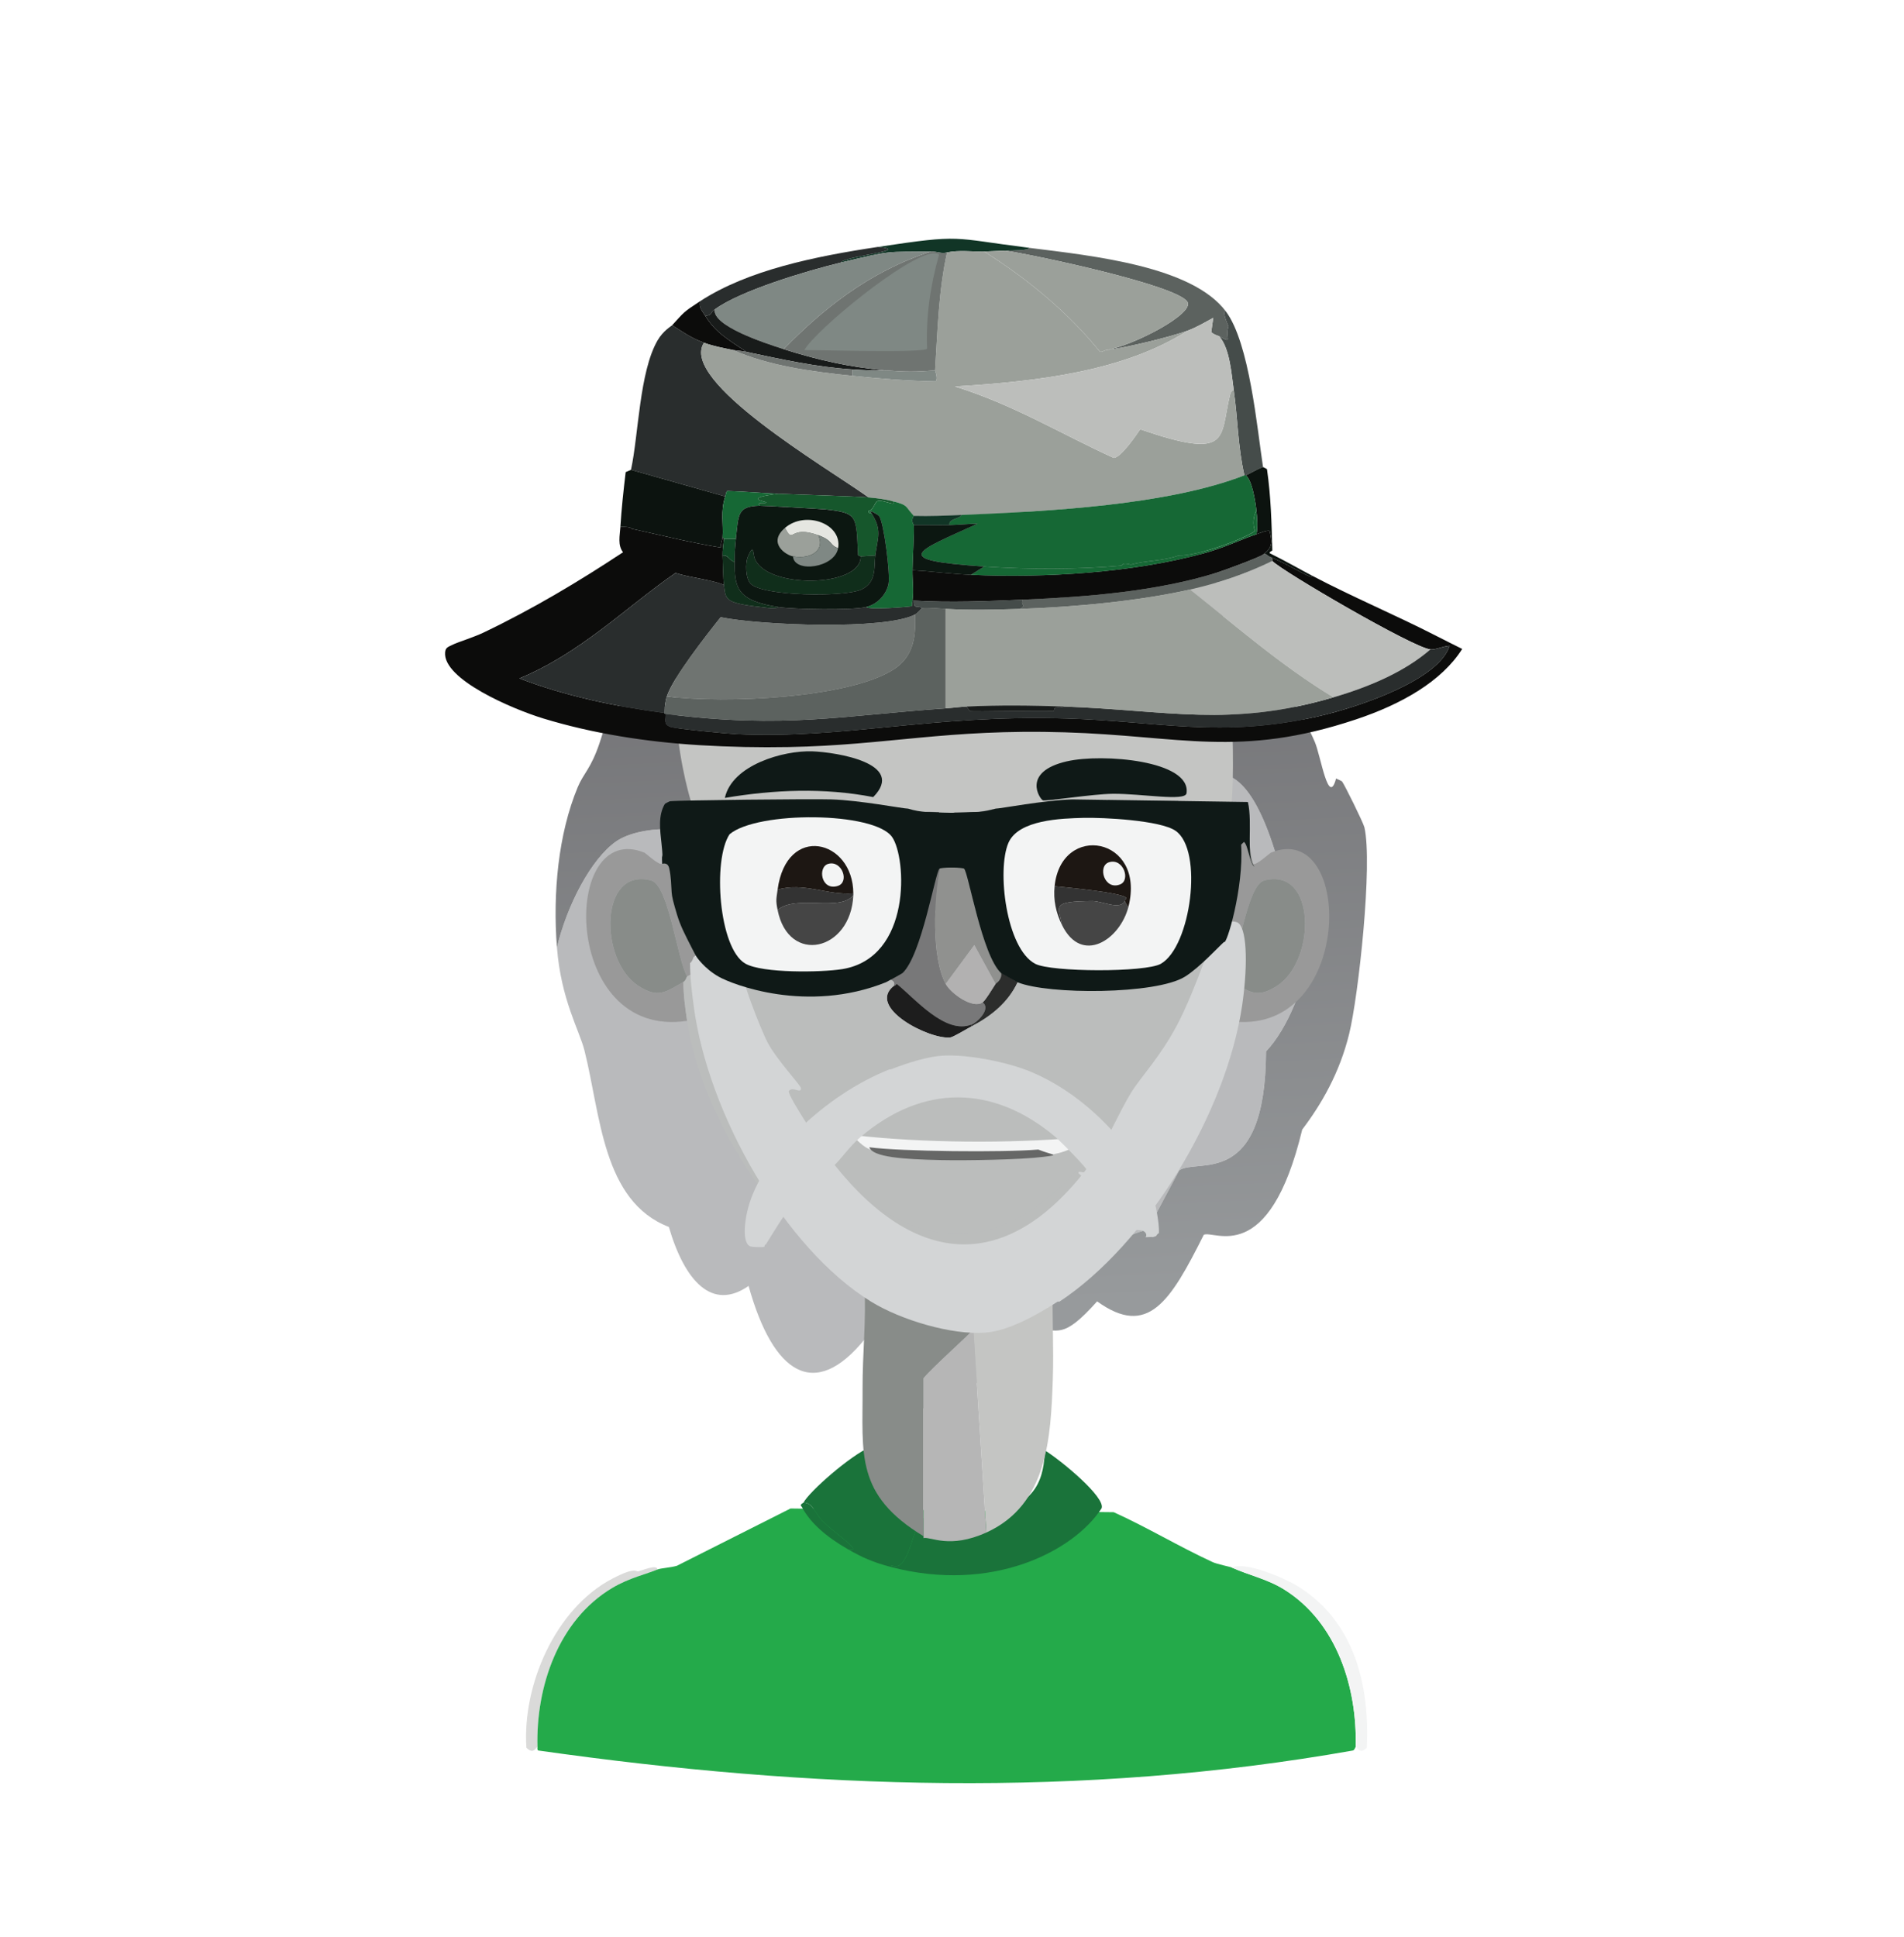 <?xml version="1.0" encoding="UTF-8"?>
<svg id="Layer_1" data-name="Layer 1" xmlns="http://www.w3.org/2000/svg" xmlns:xlink="http://www.w3.org/1999/xlink" viewBox="0 0 1200.09 1220.82">
  <defs>
    <style>
      .cls-1 {
        fill: #999;
      }

      .cls-1, .cls-2, .cls-3, .cls-4, .cls-5, .cls-6, .cls-7, .cls-8, .cls-9, .cls-10, .cls-11, .cls-12, .cls-13, .cls-14, .cls-15, .cls-16, .cls-17, .cls-18, .cls-19, .cls-20, .cls-21, .cls-22, .cls-23, .cls-24, .cls-25, .cls-26, .cls-27, .cls-28, .cls-29, .cls-30, .cls-31, .cls-32, .cls-33, .cls-34, .cls-35, .cls-36, .cls-37, .cls-38, .cls-39, .cls-40 {
        stroke-width: 0px;
      }

      .cls-2 {
        fill: #b6b6b6;
      }

      .cls-3 {
        fill: #888c89;
      }

      .cls-4 {
        fill: #181b1a;
      }

      .cls-5 {
        fill: url(#linear-gradient);
      }

      .cls-6 {
        fill: #9ba09a;
      }

      .cls-7 {
        fill: #7f8884;
      }

      .cls-8 {
        fill: #0c0c0b;
      }

      .cls-9 {
        fill: #454545;
      }

      .cls-10 {
        fill: #90918f;
      }

      .cls-11 {
        fill: #113526;
      }

      .cls-12 {
        fill: #16572c;
      }

      .cls-13 {
        fill: #0c130f;
      }

      .cls-14 {
        fill: #dadad9;
      }

      .cls-15 {
        fill: #166835;
      }

      .cls-16 {
        fill: #0f1917;
      }

      .cls-17 {
        fill: #666766;
      }

      .cls-18 {
        fill: #333;
      }

      .cls-19 {
        fill: #787879;
      }

      .cls-20 {
        fill: #24aa4a;
      }

      .cls-21 {
        fill: #5c625f;
      }

      .cls-22 {
        fill: #292d2d;
      }

      .cls-23 {
        fill: #1d1713;
      }

      .cls-24 {
        fill: #e5e6e1;
      }

      .cls-25 {
        fill: #4e4e4e;
      }

      .cls-26 {
        fill: #bbbdbc;
      }

      .cls-27 {
        fill: #2c2d2c;
      }

      .cls-28 {
        fill: #6f7471;
      }

      .cls-29 {
        fill: #c4c5c3;
      }

      .cls-30 {
        fill: #d3d5d6;
      }

      .cls-31 {
        fill: #102e1b;
      }

      .cls-32 {
        fill: #454c4a;
      }

      .cls-33 {
        fill: #0c1711;
      }

      .cls-34 {
        fill: #1d1d1d;
      }

      .cls-35 {
        fill: #bcbebb;
      }

      .cls-36 {
        fill: #f3f4f4;
      }

      .cls-37 {
        fill: #1a733a;
      }

      .cls-38 {
        fill: #b9babc;
      }

      .cls-39 {
        fill: #0f4725;
      }

      .cls-40 {
        fill: #b2b1b1;
      }
    </style>
    <linearGradient id="linear-gradient" x1="569.78" y1="626.53" x2="589.61" y2="935.25" gradientTransform="translate(1148.92 1751.73) rotate(-177.46) scale(1.02 1.44)" gradientUnits="userSpaceOnUse">
      <stop offset="0" stop-color="#979a9c"/>
      <stop offset="1" stop-color="#717174"/>
    </linearGradient>
  </defs>
  <g id="Outdoor_Enthusiast" data-name="Outdoor Enthusiast">
    <g>
      <g>
        <path class="cls-38" d="m351.03,597.04c6.48-26.82,21.45-55.47,37.07-66.59,15.47-11.01,56.31-11.89,68.93,6.38,12.41,17.96,16.62,85.51,46.8,71.97,2.27-1.02,29.12-49.1,36.01-53.32,17.05.09,32.93,8.89,48.12,20.44,47.76-50.68,55.45,31.54,62.8,36.07,13.83,8.53,20.5-44.75,57.41-37.4,26.77-73.33,67-134.8,96.67-33.99,39,9.32,20.4,93.37-6.85,122.02-.44,87.54-43.34,66.98-54.75,74.96q-9.96,18.7-19.92,37.39c-24.9,5.67-52.17,30.03-69.62,63.48-4.09.51-7.9-1.03-12.07,1.13-10.7,5.53-53.99,103.65-96.3,4.05-31.88,39.54-57.97,22.45-73.5-33.21-22.95,16-40.23-2.94-50.26-37.18-41.93-16.18-42.99-70.91-53.22-111.36-3.13-12.38-14.78-32.04-17.31-64.84Z"/>
        <path class="cls-5" d="m351.03,597.04c6.48-26.82,21.45-55.47,37.07-66.59,15.47-11.01,56.31-11.89,68.93,6.38,12.41,17.96,16.62,85.51,46.8,71.97,2.27-1.02,29.12-49.1,36.01-53.32,17.05.09,32.93,8.89,48.12,20.44,47.76-50.68,55.45,31.54,62.8,36.07,13.83,8.53,20.5-44.75,57.41-37.4,26.77-73.33,67-134.8,96.67-33.99,39,9.32,20.4,93.37-6.85,122.02-.44,87.54-43.34,66.98-54.75,74.96q-9.96,18.7-19.92,37.39c-24.9,5.67-52.17,30.03-69.62,63.48,13.43-1.69,15.36,6.89,37.82-18.3,32.04,23.1,46.09.16,67.22-41.96,6.55-3.19,41.04,21.14,62.05-66.32,12.14-15.98,23.56-35.72,29.58-60.27,5.94-24.21,14.92-107.27,9.61-130.21-.68-2.92-12.53-26.9-14.1-28.92-.16-.2-2.86-1.5-3.76-1.83-4.81,18.15-9.6-14.23-13.4-23.06-13.95-32.49-37.58-55.68-62.25-48.52-19.79,5.74-47.61,47.79-61.87,72.98-13.42,23.71-21.97,56.53-41.76,63.89-14.32-49.66-36.78-71.06-67.53-37.94-31.54-57.85-49.53-18.86-65.72-2.91-9.7,9.56-19.42,19.2-29.15,28.66-1.64,1.6-3.19,4.28-4.61,6.45q-.66-1.28-1.33-2.56c-1.42-19.01-3.54-38.08-7.13-56.07-.85-4.27-2.29-7.82-3.32-11.8-7.57-3.99-21.31-18.06-28.45-19.57-10.48-2.22-16.7,7.03-17.75-.79-27.2-26.45-40.52-10.4-42.09-17.12-3.41.78-7.01,2.94-9.85,6.45-.9,1.11-1.88,1.94-2.87,2.41-1.72,6.78-3.91,13.47-5.18,17.26-5.45,16.15-10.08,18.94-13.72,27.68-12.27,29.51-15.76,66.76-13.12,100.94Z"/>
      </g>
      <path class="cls-14" d="m414.45,989.11c-6.7,2.84-17.96,5.34-28.52,11.64-34.12,20.35-48.17,62.5-47.15,100.12-.79-.12-2.28,5.36-6.99.58-2.62-39.16,18.07-87.67,54.13-106.52,14.63-7.65,14.89-4.34,16.3-4.66,3.2-.71,11.87-4.58,12.22-1.16Z"/>
      <g>
        <path class="cls-20" d="m702,953.02c21.14,9.58,41.24,21.73,62.28,31.43,3.1,1.43,10.72,2.81,12.22,3.49,10.99,4.94,22.37,7.17,33.18,13.97,33.16,20.87,45.76,61.94,44.82,98.96-.14.03-.77,2.16-1.75,2.33-171.42,30.32-341.71,24.38-513.41,0-.98-.14-.46-2.31-.58-2.33-1.02-37.62,13.03-79.77,47.15-100.12,10.57-6.3,21.82-8.81,28.52-11.64,1.94-.82,8.48-1.18,12.22-2.33l71.6-36.09"/>
        <path class="cls-36" d="m854.51,1100.87c.94-37.02-11.66-78.09-44.82-98.96-10.81-6.8-22.19-9.03-33.18-13.97,8.39-4.16,33.28,6.69,41.33,11.64,35.83,22.05,45.54,62.32,43.66,101.87-4.69,4.79-6.22-.72-6.99-.58Z"/>
        <g>
          <path class="cls-37" d="m694.33,950.57c-17.65,27.12-69.06,53.72-132.84,36.96q.27-.51.54-1.01c9.8,4.96,12.72-19.76,17.82-28.1q1.62-.38,3.24-.76c4.23-.44,15.16,3.06,36.72-1.52,36.01-7.65,37.69-26.21,38.88-42.02,10.59,6.65,38.32,29.65,35.64,36.45Z"/>
          <path class="cls-37" d="m583.09,957.15v.51q-1.62.38-3.24.76c-5.1,8.34-8.02,33.06-17.82,28.1q-.27.51-.54,1.01c-11.83-3.11-18.48-6.27-27-11.14,11.03,2.52-8.81-10.32-16.2-17.97-4.88-5.06-6.01-11.47-11.88-11.39,3.56-6.92,29.51-29.74,42.01-35.05.17,17.9-5.51,33.76,34.67,45.18Z"/>
          <path class="cls-37" d="m534.49,976.39c-13.8-7.88-24-16.85-29.16-26.83-1.76-1.32,1.02-2.41,1.08-2.53,5.87-.08,7,6.33,11.88,11.39,7.39,7.66,27.23,20.49,16.2,17.97Z"/>
        </g>
      </g>
      <g>
        <path class="cls-1" d="m433.08,526.93c5.03,5.31-1.43,57.84,11.64,82.66-6.06,4.54-7.68,3.38-11.64,5.82-6.33-11.22-11.55-57.62-22.7-60.54-32.72-8.56-32.78,50.28-8.15,66.36,12.82,8.37,17.3,3.8,28.52-2.33-.01,8.11,1.15,16.46,2.33,24.45-79.71,12.2-79.69-127.71-26.78-105.94.6.25,9.34,8.31,11.06,6.99,4.02-12.83-1.75-19.64,15.72-17.46Z"/>
        <path class="cls-3" d="m433.08,615.4c-.26.16-.77,2.64-2.33,3.49-11.22,6.13-15.7,10.7-28.52,2.33-24.63-16.08-24.57-74.92,8.15-66.36,11.15,2.92,16.37,49.32,22.7,60.54Z"/>
      </g>
      <g>
        <path class="cls-1" d="m774.18,526.93c-5.03,5.31,1.43,57.84-11.64,82.66,6.06,4.54,7.68,3.38,11.64,5.82,6.33-11.22,11.55-57.62,22.7-60.54,32.72-8.56,32.78,50.28,8.15,66.36-12.82,8.37-17.3,3.8-28.52-2.33.01,8.11-1.15,16.46-2.33,24.45,79.71,12.2,79.69-127.71,26.78-105.94-.6.25-9.34,8.31-11.06,6.99-4.02-12.83,1.75-19.64-15.72-17.46Z"/>
        <path class="cls-3" d="m774.18,615.4c.26.16.77,2.64,2.33,3.49,11.22,6.13,15.7,10.7,28.52,2.33,24.63-16.08,24.57-74.92-8.15-66.36-11.15,2.92-16.37,49.32-22.7,60.54Z"/>
      </g>
      <g>
        <path class="cls-3" d="m617.02,827.29c-2.89,3.88-2.13,7.74-2.33,8.15-.35.73-.74,1.68-1.16,2.33-1.85,2.8-25.6,23.71-31.43,30.85v99.54c-43.31-26.25-38.24-51.97-38.42-93.13-.09-21.66,2.38-43.48,1.16-65.19,18.86,10.38,50.99,18.98,72.18,17.46Z"/>
        <path class="cls-29" d="m663.59,869.2c-1.29,36.37-3.1,79.04-41.91,96.63q-4.07-64.03-8.15-128.06c.43-.65.81-1.6,1.16-2.33,14.9-5.58,48.91-10.76,47.73-25.61.29-.17.88.17,1.16,0-.52,19.76.7,39.63,0,59.37Z"/>
        <path class="cls-25" d="m662.42,809.82c1.17,14.85-32.83,20.03-47.73,25.61.2-.41-.56-4.27,2.33-8.15,14.84-1.06,32.62-10.1,45.4-17.46Z"/>
        <path class="cls-2" d="m621.68,965.82c-23.25,10.53-35.02,2.47-39.58,3.49v-100.7c5.83-7.15,29.59-28.05,31.43-30.85q4.07,64.03,8.15,128.06Z"/>
      </g>
      <g>
        <path class="cls-26" d="m530.87,610.75c-4.05,6.4-19.09-3.39-6.4,10.48h-19.79q2.91-4.07,5.82-8.15c-50.22-2.32-35.21,7.47-37.25,8.15-.48.16-7.77-4.64-9.9-2.33-3.27,3.57,12.72,38.86,16.3,44.82,6.1,10.17,20.77,23.97,20.96,25.61.4,3.64-5.26-1.2-7.57,1.75-1.56,1.99,24.99,37.35,28.52,41.33,54.03,60.9,113.11,60.58,164.15-3.49,9.28-11.65,14.98-25.31,23.28-37.25,6.44-9.26,18.19-19.82,29.1-38.42,8.71-14.84,17.81-37.8,24.45-54.13,1.75-1.51.99-2.78,1.46-3.31,0,0,.11-.11.29-.18.87-.38,8.93-.67,11.43.36,5.61,2.32,7.06,21.25,3.12,46.21-10.13,62.29-61.08,135.68-115.25,167.64-.29.17-.87-.17-1.16,0-12.78,7.36-30.56,16.4-45.4,17.46-21.19,1.51-53.32-7.09-72.18-17.46-54.39-29.92-102.75-105.63-111.76-166.48-1.18-7.99-2.34-16.34-2.33-24.45,1.55-.85,2.07-3.33,2.33-3.49,3.96-2.44,5.58-1.28,11.64-5.82,12.81-9.6,6.37-8.35,6.99-23.87.03-.77,2.3,2.93,2.33-12.81,0-.44-2.33-1.89-2.33-2.33.06-13.98-1.18-16.57-1.16-17.46.04-1.63,3.02-20,3.49-20.96,1.64-3.31,3.23-4.22,5.82-6.4-10.75,16.09-6.85,71.8,9.9,81.49,10.68,6.19,48.13,5.61,61.12,3.49Z"/>
        <g>
          <path class="cls-29" d="m579.51,322.18c47.82-3.31,92.22,2.57,118.17,6.46-26.02,8.72-62.86,20.28-72.51,48.69-7.9,23.28-1.27,100.41-3.49,131.55,4.4-.99,5.53.58,5.82.58-15.92,5.05-37.64,1.07-55.3,2.33-12.51-3.72-26.64-6.11-39.58-6.99-12.76-.86-80.52-.54-97.21,0-3.2-10.81-28.98-102.33,19.39-150.03,26.13-25.77,63.37-28.35,124.71-32.6Z"/>
          <path class="cls-16" d="m512.08,473.51c15.11.58,59.32,7.51,38.31,28.83-31.03-6.01-62.54-4.73-93.51.53,4.5-20.76,36.91-30.05,55.21-29.35Z"/>
        </g>
        <g>
          <path class="cls-29" d="m776.37,505.51c-6.63-.68-89.45-1.56-101.87-1.16-18.29.59-45.17,5.83-48.31,5.82-.29,0-1.42-1.57-5.82-.58,2.22-31.14-4.41-108.27,3.49-131.55,9.64-28.41,40.61-56.01,67.52-50.64,69.85,13.93,59.38,9.06,71.02,29.69,13.11,23.23,16.47,118.2,13.97,148.43Z"/>
          <path class="cls-16" d="m672.55,479.79c22.32-5.11,78.42-.52,75.31,20.14-.79,5.26-28.16.18-46.43.33-12.73.11-42.01,4.83-44.11,4.11-1.75-.6-13.83-17.93,15.22-24.59Z"/>
        </g>
        <g>
          <path class="cls-19" d="m592.57,546.72c-3.92,19.16-5.61,56.55,3.49,73.34,3.35,6.17,17.18,16.01,23.28,11.64,5.45,4.06-3.35,12.55-6.99,13.97-16.64,6.49-35.73-16.54-47.15-25.61-.08-.07-1.15,1.59-1.75,1.16-.37-.26,2.25-2.87-4.66-4.66,21.1-11.21,25.83-46.25,29.1-68.1,1.57-2.44,3.03-1.42,4.66-1.75Z"/>
          <path class="cls-10" d="m630.99,613.08c.76,4.44-3.22,6.58-3.49,6.99q-6.69-12.22-13.39-24.45-9.02,12.22-18.04,24.45c-9.1-16.79-7.41-54.18-3.49-73.34,1.95-.39,14.14-.25,15.13.58,2.69,2.25,11.17,54.42,23.28,65.78Z"/>
          <path class="cls-27" d="m641.47,618.9c-5.93,12.86-16.97,21.7-29.1,27.94v-1.16c3.63-1.42,12.44-9.91,6.99-13.97,1.92-1.37,6.37-9.01,8.15-11.64.27-.41,4.25-2.54,3.49-6.99.44.41,9.92,5.59,10.48,5.82Z"/>
          <path class="cls-34" d="m612.36,645.67v1.16c-2.67,1.37-11.51,6.77-13.39,6.99-13.02,1.46-53.14-18.88-35.51-32.6.6.42,1.66-1.23,1.75-1.16,11.42,9.07,30.51,32.11,47.15,25.61Z"/>
          <path class="cls-40" d="m627.5,620.06c-1.78,2.64-6.23,10.27-8.15,11.64-6.1,4.37-19.94-5.47-23.28-11.64q9.02-12.22,18.04-24.45,6.69,12.22,13.39,24.45Z"/>
        </g>
        <g>
          <path class="cls-26" d="m463.35,618.9c20.76,7.47,76.88,7.54,95.46-2.33,6.91,1.79,4.29,4.4,4.66,4.66-17.63,13.72,22.48,34.06,35.51,32.6,1.88-.21,10.72-5.61,13.39-6.99,12.13-6.25,23.18-15.08,29.1-27.94,19.21,7.85,87.13,7.77,105.36-3.49,9.25-5.71,12.35-13.39,15.72-16.3-6.64,16.33-15.74,39.29-24.45,54.13-10.91,18.6-22.67,29.16-29.1,38.42-8.3,11.94-14.01,25.61-23.28,37.25-51.04,64.07-110.12,64.39-164.15,3.49-3.53-3.98-30.08-39.34-28.52-41.33,2.31-2.94,7.97,1.89,7.57-1.75-.18-1.64-14.85-15.45-20.96-25.61-3.58-5.96-19.57-41.25-16.3-44.82Z"/>
          <g>
            <path class="cls-36" d="m657.39,728.61c-21.27,3.13-83.84,2.11-103.37-2.43-10.47-2.43-11.26-6.15-16.83-9.96q.9-.36,1.8-.73c42.45,4.85,97.46,5.22,140.63,1.46.45,6.2-7.99,9.56-22.24,11.66Z"/>
            <path class="cls-17" d="m654.42,724.47c9.02,3.64,14.44,3.22,3.1,4.62-14.53,1.8-48.09,2.36-64.41,2.02-23.97-.49-42.99-1.86-45.21-8.08,20.12,2.7,84.61,3.3,106.53,1.44Z"/>
          </g>
        </g>
        <path class="cls-30" d="m535.05,597.84c-4.05,7.15-19.09-3.79-6.4,11.71h-19.79q2.91-4.55,5.82-9.11c-50.22-2.59-35.21,8.34-37.25,9.11-.48.18-7.77-5.19-9.9-2.6-3.27,3.99,12.72,43.43,16.3,50.09,6.1,11.36,20.77,26.79,20.96,28.62.4,4.07-5.26-1.34-7.57,1.95-1.56,2.22,24.99,41.74,28.52,46.19,54.03,68.06,113.11,67.7,164.15-3.9,9.28-13.01,14.98-28.29,23.28-41.64,6.44-10.34,18.19-22.15,29.1-42.94,8.71-16.59,17.81-42.25,24.45-60.5,1.75-1.69.99-3.11,1.46-3.7,0,0,.11-.12.29-.2.87-.43,8.93-.75,11.43.4,5.61,2.59,7.06,23.75,3.12,51.64-10.13,69.61-61.08,151.64-115.25,187.36-.29.19-.87-.19-1.16,0-12.78,8.23-30.56,18.33-45.4,19.52-21.19,1.69-53.32-7.92-72.18-19.52-54.39-33.44-102.75-118.05-111.76-186.06-1.18-8.93-2.34-18.26-2.33-27.32,1.55-.95,2.07-3.72,2.33-3.9,3.96-2.73,5.58-1.43,11.64-6.51,12.81-10.73,6.37-9.33,6.99-26.67.03-.87,2.3,3.28,2.33-14.31,0-.49-2.33-2.12-2.33-2.6.06-15.63-1.18-18.52-1.16-19.52.04-1.83,3.02-22.36,3.49-23.42,1.64-3.7,3.23-4.72,5.82-7.16-10.75,17.98-6.85,80.24,9.9,91.08,10.68,6.91,48.13,6.27,61.12,3.9Z"/>
        <g>
          <g>
            <path class="cls-16" d="m675.78,503.8c-18.29.59-45.17,5.83-48.31,5.82-15.12,4.79-35.44,1.47-52.57,2.19,8.19,9.72,13,22.99,14.18,35.53,1.13-.72,2.24-.22,3.45-.46,1.95-.39,14.15-.24,15.14.59,2.69,2.24,11.17,54.42,23.28,65.77.43.41,9.92,5.6,10.48,5.82,19.21,7.86,87.12,7.77,105.36-3.5,9.25-5.71,21.42-19.07,24.78-21.98,2.01-1.72-8.34,2.56-7.32,2.2.58-.2,7.05-2.74,7.32-2.2,1.32,2.71,12.47-33.73,10.72-61.25q.88-.87,1.75-1.74c2.53,1.48,3.96,14.67,6.61,15.52-5.56-5.71-.93-27.28-4.11-40.67"/>
            <g>
              <path class="cls-36" d="m682.76,515.44c12.56-.33,48.64,1.5,58.21,8.15,17.72,12.3,9.68,73.04-9.31,83.82-9.67,5.48-69.03,5.29-79.16,0-18.35-9.58-24.27-59.21-16.88-76.25,6.34-14.64,33.62-15.36,47.15-15.72Z"/>
              <path class="cls-9" d="m708.96,567.83c.37.86,1.33,2.98,2.33,3.49-5.27,21.02-29.56,36.89-41.91,11.64-2.12-11.83-7.53-14.94,19.21-15.13,5.82-.04,17.51,6.01,20.37,0Z"/>
              <path class="cls-18" d="m708.96,567.83c-2.87,6.01-14.55-.04-20.37,0-26.74.2-21.33,3.3-19.21,15.13-3.84-7.84-5.54-15.75-4.66-24.45,8.56.86,40,3.8,44.82,6.99,1.33.88-.98,1.4-.58,2.33Z"/>
              <g>
                <path class="cls-23" d="m711.29,571.33c-1-.51-1.96-2.63-2.33-3.49-.4-.93,1.92-1.45.58-2.33-4.82-3.18-36.27-6.13-44.82-6.99,4.11-40.36,57.61-31.26,46.57,12.81Z"/>
                <path class="cls-36" d="m699.06,543.39c8.97-2.76,13.7,11.29,6.99,13.97-10.05,4.02-14.46-11.67-6.99-13.97Z"/>
              </g>
            </g>
            <path class="cls-16" d="m572.36,509.62c-3.14.01-30.02-5.23-48.31-5.82-12.41-.4-95.23.49-101.86,1.17-.04,0-.07.03-.07.03-1.24.55-2.24,1.1-3.01,1.58-4.42,7.24-3.09,16.59-2.15,25.17.14,1.42.28,2.84.41,4.26.06.83.12,1.65.15,2.45.02.61-.07,1.17-.25,1.7-.02.54-.03,1.09-.02,1.67,0,.9.05,1.75.12,2.55.62-.17,1.81-.39,2.83.21,1.21.71,1.51,2.19,1.66,2.89,1.1,4.96,1.17,9.88,1.48,14.92.18,2.82,1.14,6.53,3.37,13.95,2.25,7.48,5.13,12.8,9.55,21.48,1.39,2.72,2.1,4.11,2.73,5.09,0,0,4.77,7.38,14.04,12.63,8.45,4.79,55.51,23.44,105.36,3.5.56-.22,10.05-5.41,10.48-5.82,12.11-11.36,20.59-63.53,23.28-65.77.99-.83,13.19-.98,15.14-.59,1.21.24,2.32-.26,3.45.46,1.19-12.54,5.99-25.81,14.18-35.53-17.13-.72-37.45,2.61-52.57-2.19Z"/>
          </g>
          <g>
            <path class="cls-36" d="m530.87,610.75c-12.99,2.12-50.44,2.69-61.12-3.49-16.75-9.7-20.65-65.4-9.9-81.49,17.51-14.78,91.23-14.34,102.45,1.75,9.12,13.08,12.6,76.06-31.43,83.24Z"/>
            <path class="cls-9" d="m490.12,573.49c11.48-9.91,39.27,1.43,47.73-9.31-1.51,35.31-40.86,44.12-47.73,9.31Z"/>
            <path class="cls-18" d="m537.85,563.02c0,.39.02.78,0,1.16-8.46,10.74-36.25-.6-47.73,9.31-1.25-6.33-.8-6.77,0-12.81,16.37-4.87,31.59,3.69,47.73,2.33Z"/>
            <g>
              <path class="cls-23" d="m537.85,563.02c-16.14,1.36-31.36-7.2-47.73-2.33,5.56-41.85,47.59-31.77,47.73,2.33Z"/>
              <path class="cls-36" d="m522.14,544.39c8.64-2.31,13.51,11.65,5.82,13.97-10.5,3.16-12.76-12.12-5.82-13.97Z"/>
            </g>
          </g>
        </g>
      </g>
    </g>
    <path class="cls-30" d="m729.2,764.24c-5.55-32.2-40.12-72.66-80.07-89.03-13.85-5.68-37.62-10.57-53.44-10-11.08.4-24.5,4.97-34.16,8.72-.22.09-.65-.1-.87-.01-40.97,16.27-80.35,54.43-89.08,87.18-3.41,13.12-2.7,23.12,1.44,24.41,1.84.57,7.85.5,8.51.31.13-.04.22-.09.22-.09.36-.28-.18-.95,1.15-1.73,5.26-8.54,12.48-20.55,19.25-28.29,8.49-9.69,17.45-15.14,22.42-19.95,6.42-6.21,10.93-13.36,18.06-19.4,39.26-33.24,83.28-32.77,122.36-.06,2.55,2.14,21.65,21.08,20.46,22.11-1.77,1.53-5.9-1.08-5.67.84.1.87,10.77,8.31,15.12,13.74,2.15,2.68,10.48,16.47,11.53,21.83,4.08.04,8.2.37,11.65.4,3.65.03,5.37,2.85,3.93,4.49,1.16-.06,2.33-.12,3.5-.15.43-.01.82.02,1.19.08.6-.15,1.23-.34,1.96-.65.2-.08.63-1.39,1.8-1.82.17-4.28-.54-8.69-1.27-12.92Z"/>
    <g>
      <path class="cls-8" d="m455.46,338.46c-.09.53.9.62.84,1.16-.39,3.48-.93,6.95-.84,10.45.12,4.55.37,15.01.84,18.57-7.23-3.26-21-4.42-30.55-7.55-31.93,22.16-59.3,50.17-98.34,66.46,28.43,10.94,59.47,17.55,91.23,21.77.06,0-.32.43.84.58.42,3.14-1.69,6.37,2.93,8.13,3.33,1.26,36.17,4.39,41.85,4.64,69.52,3.11,121.77-12.35,207.56-9.87,58.47,1.69,96.99,12.53,158.18-1.16,27.41-6.13,77.22-23.41,83.69-44.7-4.35.37-8.8,2.66-12.14,2.32-10.92-1.1-93.74-49.46-99.59-55.72-.13-.14.39-1.2-.84-2.32,9.19,3.72,20.2,10.53,24.69,12.19.57.21,1.35-.03,1.26-.58,25.23,13.32,52.4,24.69,77.83,37.73,5.54,2.84,11.15,5.62,16.74,8.42-13,20.51-38.36,34.87-66.95,44.4-73.59,24.55-110.77,10.29-183.71,8.13-74.09-2.2-111.66,8.14-173.66,9.29-18.76.35-37.37-.04-56.07-1.16-33.79-2.02-67.64-7.35-98.76-16.83-19.5-5.95-63.59-24.72-61.93-41.79.31-3.23,2.12-3.35,5.86-5.22,1.67-.84,12.55-4.37,17.99-6.97,31.5-15.03,60.63-32.51,88.3-50.79-3.53-4.49-2.02-10.54-1.67-15.96,7.27-.24,6.73,1.08,7.11,1.16,18.69,4.08,37.85,8.94,56.49,11.9-.77-2.23.68-4.57.84-6.68Z"/>
      <path class="cls-22" d="m443.74,215.99c-15.89,24.23,77.36,78.62,103.78,97.52-9.07-.76-42.02-1.67-56.91-2.32-10.72-.47-21.47-1.44-32.22-1.74-.68.27-1,2.74-1.26,3.48l-59.42-16.83c4.79-22.17,5.27-61.7,16.74-81.55,3.55-6.15,8.76-9.09,9.21-9.58,6.96,4.35,11.62,7.88,20.09,11.03Z"/>
      <path class="cls-13" d="m397.71,296.09l59.42,16.83c-3.14,9.29-1.08,17.46-1.67,25.54-.15,2.1-1.61,4.45-.84,6.68-18.64-2.96-37.81-7.82-56.49-11.9-.39-.08.15-1.41-7.11-1.16.73-11.52,1.97-23.07,3.35-34.54l3.35-1.45Z"/>
      <path class="cls-21" d="m772.66,196.25c-2.51-.25.6,6.78,1.67,9.58-2.68,7.08,3.55,11.17-5.86,6.09-.89-.48-3.13-.82-5.02-2.61l1.26-9c-5.27,2.83-10.39,5.95-16.32,8.13-10.59,3.89-39.31,10.89-51.05,12.19,17.18-2.85,55.93-23.11,51.05-30.47-6.94-10.48-95.5-29.31-114.66-32.22,5.02-.14,13.78.09,15.06-1.74,40.68,5.08,102.52,11.59,123.87,40.05Z"/>
      <path class="cls-32" d="m772.66,196.25c14.93,19.91,19.7,73.79,23.43,98.1-3.61,1.21-8.41,4.25-10.88,5.22-.21.08-.62-.08-.84,0-4.13-17.67-4.17-35.65-6.7-53.4-1.47-10.29-2.39-26.44-9.21-34.25,9.41,5.08,3.18.98,5.86-6.09-1.08-2.8-4.18-9.83-1.67-9.58Z"/>
      <path class="cls-22" d="m553.38,155.62c22.53,2.14-21.17,5.71-23.43,9.87-22.14,5.36-63.85,17.9-79.51,29.6-3.7,2.76-.66,3.06-5.86,4.06-2.11-3.4-4.12-5.18-3.35-9.29,30.21-19.68,72.5-28.28,112.15-34.25Z"/>
      <path class="cls-11" d="m648.79,156.2c-1.28,1.84-10.05,1.6-15.06,1.74-4.48.12-8.98.45-13.39.58-6.96.21-15.93-1.06-23.43.58-3.62.96-6.29-.64-10.04-.58-29.09.42-23.71-1.07-56.91,6.97,2.26-4.15,45.97-7.72,23.43-9.87,54.13-8.14,45.36-5.67,95.41.58Z"/>
      <path class="cls-8" d="m444.58,199.15c6.68,10.75,14.48,14.84,25.94,22.64-3.95-.84-7.52-.98-8.37-1.16-6.57-1.42-12.24-2.35-18.41-4.64-8.47-3.15-13.13-6.68-20.09-11.03,7.76-8.36,6.44-7.83,17.58-15.09-.78,4.11,1.24,5.88,3.35,9.29Z"/>
      <path class="cls-22" d="m456.3,368.65c1.31,9.92.07,11.46,28.04,14.51,1.94.21,6.33.19,6.28-.58,9.82,1.5,46.67,2.13,55.24,0,2.5,1.9,27.54-.16,28.87-.58.04-1.19.25-2.3.42-3.48h.84c-.36,5.84,2.83,2.78,5.02,4.64-.67,1.1-3.04,3.45-4.18,4.06-18.63,10.03-97.98,6.85-122.61,1.74-9.47,11.91-30.04,38.13-33.9,49.92-1.09,3.34-1.35,7.03-1.67,10.45-31.75-4.22-62.79-10.83-91.23-21.77,39.04-16.29,66.41-44.3,98.34-66.46,9.55,3.13,23.32,4.28,30.55,7.55Z"/>
      <path class="cls-35" d="m801.95,353.56c5.86,6.26,88.68,54.62,99.59,55.72-16.04,13.92-37.63,23.3-61.1,30.18-33.51-20.37-61.12-44.76-90.39-67.91,18.71-4.22,35.78-10.14,51.89-17.99Z"/>
      <path class="cls-22" d="m419.47,449.91c74.97,9.61,112.42.87,176.59-3.48,4.47-.3,8.85-.94,13.39-1.16-.16.54,1.87,2.86,2.09,2.9,2.52.53,45.5-.61,52.73,0,.21-4.01,3.14-1.27,6.28-2.9,65.46,2.36,104.8,13.3,169.9-5.8,23.46-6.88,45.06-16.27,61.1-30.18,3.34.34,7.78-1.95,12.14-2.32-6.47,21.29-56.29,38.56-83.69,44.7-61.19,13.7-99.71,2.85-158.18,1.16-85.79-2.48-138.04,12.98-207.56,9.87-5.67-.25-38.52-3.38-41.85-4.64-4.61-1.75-2.51-4.99-2.93-8.13Z"/>
      <path class="cls-21" d="m596.06,383.74v62.69c-64.18,4.35-101.62,13.09-176.59,3.48-1.16-.15-.78-.57-.84-.58.32-3.42.58-7.11,1.67-10.45,36.56,4.7,114.33,1.14,142.7-16.83,13.93-8.83,14.09-22.68,13.81-34.83,1.15-.62,3.52-2.96,4.18-4.06,5.09-.35,10.04.3,15.06.58Z"/>
      <path class="cls-21" d="m801.11,351.23c1.23,1.13.71,2.18.84,2.32-16.11,7.86-33.18,13.78-51.89,17.99-32.36,7.29-73.18,11.07-107.13,12.19,4.46-2.9-.12-1.81,1.67-5.8,41.1-1.77,83.72-5.17,121.77-16.83,4.91-1.5,26.9-9.66,29.71-11.61,1.94-1.16,2.09.55,5.02,1.74Z"/>
      <path class="cls-6" d="m620.33,158.52c28.8,18.21,53.74,39.4,72.81,62.98,1,.83,2.67-.62,4.18-.87,11.74-1.3,40.47-8.3,51.05-12.19-39.59,25.54-94.61,32.02-146.46,35.12,37.65,11.81,65.97,29.5,100.01,44.99,4.62.04,14.71-15.04,16.74-17.99,57.31,19.66,50.08,5.63,56.49-21.19.28-1.16.91-3.68,2.51-3.19,2.53,17.75,2.57,35.73,6.7,53.4-48.54,18.81-123.32,22.71-178.27,24.96-10.07.41-20.04.87-30.13.58-5.51-5.88-3.19-6.75-13.39-9.29-4.89-1.22-9.95-1.89-15.06-2.32-26.42-18.89-119.67-73.29-103.78-97.52,6.18,2.3,11.84,3.22,18.41,4.64,22.21,9.89,49.46,13.55,75.32,16.25,17.32,1.81,34.78,3.16,52.31,3.48,1.6-2.02-.44-6.62-.42-6.97,1.61-24.82,2.13-49.66,7.53-74.3,7.5-1.64,16.47-.37,23.43-.58Z"/>
      <path class="cls-35" d="m768.47,211.92c6.82,7.81,7.74,23.96,9.21,34.25-1.6-.49-2.23,2.03-2.51,3.19-6.41,26.82.82,40.84-56.49,21.19-2.03,2.96-12.12,18.04-16.74,17.99-34.05-15.48-62.37-33.18-100.01-44.99,51.85-3.09,106.87-9.58,146.46-35.12,5.93-2.18,11.05-5.3,16.32-8.13l-1.26,9c1.89,1.79,4.13,2.13,5.02,2.61Z"/>
      <path class="cls-6" d="m633.73,157.94c19.16,2.9,107.72,21.73,114.66,32.22,4.87,7.36-33.87,27.62-51.05,30.47-1.52.25-3.19,1.7-4.18.87-19.08-23.58-44.01-44.77-72.81-62.98,4.42-.13,8.91-.46,13.39-.58Z"/>
      <path class="cls-7" d="m586.86,158.52c-39.5,12.73-68.96,36.97-92.9,61.53-12.83-4.1-44.86-14.68-43.52-24.96,15.66-11.7,57.37-24.25,79.51-29.6,33.2-8.03,27.82-6.54,56.91-6.97Z"/>
      <path class="cls-4" d="m450.44,195.09c-1.34,10.28,30.69,20.86,43.52,24.96,20.61,6.59,41.83,11.49,64.44,13.35-7.05.27-13.91-.14-20.92-.58-22.99-1.45-44.97-6.37-66.95-11.03-11.47-7.79-19.27-11.88-25.94-22.64,5.2-1.01,2.16-1.3,5.86-4.06Z"/>
      <path class="cls-28" d="m470.52,221.79c21.99,4.66,43.96,9.58,66.95,11.03v4.06c-25.87-2.7-53.12-6.36-75.32-16.25.85.18,4.42.32,8.37,1.16Z"/>
      <path class="cls-8" d="m796.09,349.49c-2.81,1.95-24.8,10.1-29.71,11.61-38.05,11.66-80.67,15.07-121.77,16.83-22.85.98-45.73,1.91-68.63.58h-.84c.91-6.19-.08-12.91,0-19.16,11.89.69,24.34,2.35,36.82,2.9,46.82,2.07,102.09-1.34,146.04-13.35,14.67-4.01,24.93-9.31,33.9-12.19,1.35-.43,7.3-2.98,8.37-2.03,1.35,6.17,2.44,10.19-4.18,14.8Z"/>
      <path class="cls-28" d="m420.31,438.88c3.86-11.79,24.43-38.01,33.9-49.92,24.63,5.11,103.98,8.29,122.61-1.74.28,12.14.12,26-13.81,34.83-28.36,17.97-106.13,21.54-142.7,16.83Z"/>
      <path class="cls-32" d="m644.61,377.93c-1.8,3.99,2.78,2.91-1.67,5.8-15.67.52-31.19.88-46.87,0-5.03-.28-9.97-.93-15.06-.58-2.2-1.86-5.38,1.2-5.02-4.64,22.9,1.33,45.78.4,68.63-.58Z"/>
      <path class="cls-6" d="m750.06,371.55c29.27,23.15,56.88,47.54,90.39,67.91-65.1,19.1-104.44,8.16-169.9,5.8-20.42-.73-40.68-.97-61.1,0-4.54.22-8.92.86-13.39,1.16v-62.69c15.68.88,31.2.52,46.87,0,33.95-1.12,74.77-4.89,107.13-12.19Z"/>
      <path class="cls-4" d="m670.55,445.27c-3.13,1.63-6.07-1.11-6.28,2.9-7.23-.61-50.2.53-52.73,0-.22-.05-2.25-2.36-2.09-2.9,20.41-.97,40.68-.73,61.1,0Z"/>
      <path class="cls-7" d="m558.4,233.4c11.84.98,18.69,1.06,30.97,0-.02.35,2.02,4.94.42,6.97-17.53-.32-34.99-1.67-52.31-3.48v-4.06c7.01.44,13.87.85,20.92.58Z"/>
      <g>
        <path class="cls-13" d="m827.06,362.84c.09.55-.68.79-1.26.58-4.49-1.66-15.5-8.47-24.69-12.19-2.93-1.19-3.08-2.9-5.02-1.74,6.63-4.61,5.53-8.64,4.18-14.8-1.07-.95-7.02,1.6-8.37,2.03.97-3.98.47-10.95,0-15.09-.65-5.69-2.72-18.93-6.7-22.06,2.47-.97,7.27-4.01,10.88-5.22.02.11,2.28.92,2.51,1.45,2.48,17,2.89,34.02,3.35,51.08,0,.26-1.97.83-1.67,1.74,9.17,4.51,17.84,9.5,26.78,14.22Z"/>
        <path class="cls-15" d="m785.21,299.57c3.97,3.13,6.04,16.37,6.7,22.06-1.95,4.11-2.56,8.78-.84,13.06-8.74,5.76-36.83,15.76-48.12,15.38-10.03,3.6-21,3.06-30.13,5.8-5.84-1.74-5.51.55-5.86.58-28,2.55-58.51,2.46-86.62.58-60.33-4.03-42.99-9.34-4.18-26.99-5.9.08-11.68.76-17.58.87-1.19-3.98,6.51-3.82,7.53-6.39,54.95-2.25,129.73-6.15,178.27-24.96.21-.08.63.08.84,0Z"/>
        <path class="cls-15" d="m791.91,336.72c-8.97,2.88-19.23,8.18-33.9,12.19-43.96,12.01-99.22,15.42-146.04,13.35l8.37-5.22c28.11,1.88,58.62,1.97,86.62-.58.35-.03.02-2.32,5.86-.58,9.13-2.75,20.1-2.2,30.13-5.8,11.3.37,39.39-9.62,48.12-15.38-1.72-4.28-1.12-8.95.84-13.06.47,4.14.97,11.11,0,15.09Z"/>
        <path class="cls-11" d="m606.11,324.53c-1.03,2.56-8.73,2.41-7.53,6.39-7.52.14-15.07-.11-22.6,0-.02-.29-2.26-2.65,0-5.8,10.09.29,20.06-.17,30.13-.58Z"/>
      </g>
      <path class="cls-33" d="m620.33,357.04l-8.37,5.22c-12.48-.55-24.93-2.21-36.82-2.9.09-7.23,1.16-24.3.84-28.44,7.52-.11,15.08.14,22.6,0,5.9-.11,11.68-.79,17.58-.87-38.81,17.65-56.15,22.96,4.18,26.99Z"/>
      <g>
        <path class="cls-28" d="m596.9,159.1c-5.4,24.64-5.93,49.48-7.53,74.3-12.28,1.06-19.13.98-30.97,0-22.61-1.86-43.83-6.76-64.44-13.35,23.94-24.55,53.4-48.8,92.9-61.53,3.75-.05,6.42,1.54,10.04.58Z"/>
        <path class="cls-7" d="m588.11,159.68c1.62-.1,2.74-.15,3.77.87-5.53,19.49-8.34,39.34-7.53,59.21-1.78,2.79-67.98.79-77.42.87,7.51-12.98,64.77-59.89,81.18-60.95Z"/>
      </g>
      <g>
        <path class="cls-15" d="m490.61,311.18c-23.6,2.95-7.36,4.8-7.53,5.51-.19.77-7.05-.7-4.18,2.03-14.33.32-13.35,5.53-15.06,20.9h-7.53c.06-.54-.93-.64-.84-1.16.59-8.08-1.47-16.25,1.67-25.54.25-.74.57-3.21,1.26-3.48,10.76.3,21.5,1.27,32.22,1.74Z"/>
        <path class="cls-31" d="m462.99,354.14c.09,16.28,1.39,24.43,27.62,28.44.05.77-4.33.79-6.28.58-27.97-3.05-26.73-4.59-28.04-14.51-.47-3.57-.72-14.02-.84-18.57,3.54-.52,4,3.05,7.53,4.06Z"/>
        <path class="cls-39" d="m463.83,339.62c-.51,4.52-.86,9.99-.84,14.51-3.53-1.01-3.99-4.58-7.53-4.06-.09-3.5.45-6.97.84-10.45h7.53Z"/>
        <path class="cls-12" d="m547.52,313.5c5.12.43,10.17,1.11,15.06,2.32,3.23,4.07-5.94-1.28-9.62,0-1.49.52-2.52,5.88-5.44,6.09-.53,2,1.62,1.37,1.67,1.45,7.05,10.61,3.93,15.75,2.51,26.7l-9.21.58c0-.07-1.65-.44-1.67-.87-1.2-24.66.03-26.55-20.5-28.73-3.58-.38-39.1-2.37-41.43-2.32-2.87-2.73,4-1.26,4.18-2.03.17-.71-16.07-2.56,7.53-5.51,14.89.65,47.84,1.56,56.91,2.32Z"/>
        <path class="cls-15" d="m562.59,315.83c10.2,2.53,7.88,3.4,13.39,9.29-2.26,3.16-.02,5.51,0,5.8.33,4.15-.74,21.21-.84,28.44-.08,6.25.91,12.97,0,19.16-.17,1.18-.38,2.29-.42,3.48-1.33.42-26.37,2.48-28.87.58,8.43-2.1,13.22-9.17,14.23-14.8,1.06-5.96-2.86-37.95-5.86-42.37-.81-1.2-7.39-4.91-5.02-2.03-.06-.08-2.2.55-1.67-1.45,2.92-.22,3.95-5.58,5.44-6.09,3.68-1.28,12.85,4.07,9.62,0Z"/>
        <path class="cls-31" d="m542.5,350.65l9.21-.58c-.88,6.77,1.04,16.95-8.79,21.48-10.68,4.91-62.5,4.29-69.88-3.77-3.13-3.42-3.31-12.94-1.67-16.83,3.8-9.03,3.31-2.09,4.18.58,6.47,19.74,67.43,19.04,66.95-.87Z"/>
        <g>
          <path class="cls-33" d="m478.89,318.73c2.33-.05,37.84,1.94,41.43,2.32,20.53,2.19,19.31,4.07,20.5,28.73.02.43,1.67.8,1.67.87.47,19.91-60.48,20.61-66.95.87-.88-2.67-.38-9.61-4.18-.58-1.64,3.89-1.46,13.41,1.67,16.83,7.38,8.06,59.21,8.68,69.88,3.77,9.83-4.52,7.91-14.7,8.79-21.48,1.42-10.95,4.54-16.09-2.51-26.7-2.37-2.87,4.21.83,5.02,2.03,3,4.42,6.92,36.41,5.86,42.37-1,5.63-5.8,12.7-14.23,14.8-8.56,2.13-45.42,1.5-55.24,0-26.23-4.01-27.53-12.16-27.62-28.44-.03-4.52.33-9.99.84-14.51,1.72-15.36.74-20.58,15.06-20.9Z"/>
          <path class="cls-6" d="m515.72,337.3c4.31,8.38-3.21,15.49-15.9,13.35-4.42-.74-16.25-8.42-5.02-17.99,5.72,11.04,2.26-2.17,20.92,4.64Z"/>
          <path class="cls-24" d="m528.27,345.43c-5.94-1.99-2.64-4.51-12.55-8.13-18.66-6.81-15.21,6.4-20.92-4.64,12.92-11.02,36.09-2.65,33.48,12.77Z"/>
          <path class="cls-7" d="m528.27,345.43c-2.11,12.46-27.66,15.95-28.46,5.22,12.69,2.14,20.21-4.97,15.9-13.35,9.92,3.62,6.61,6.14,12.55,8.13Z"/>
        </g>
      </g>
    </g>
  </g>
</svg>